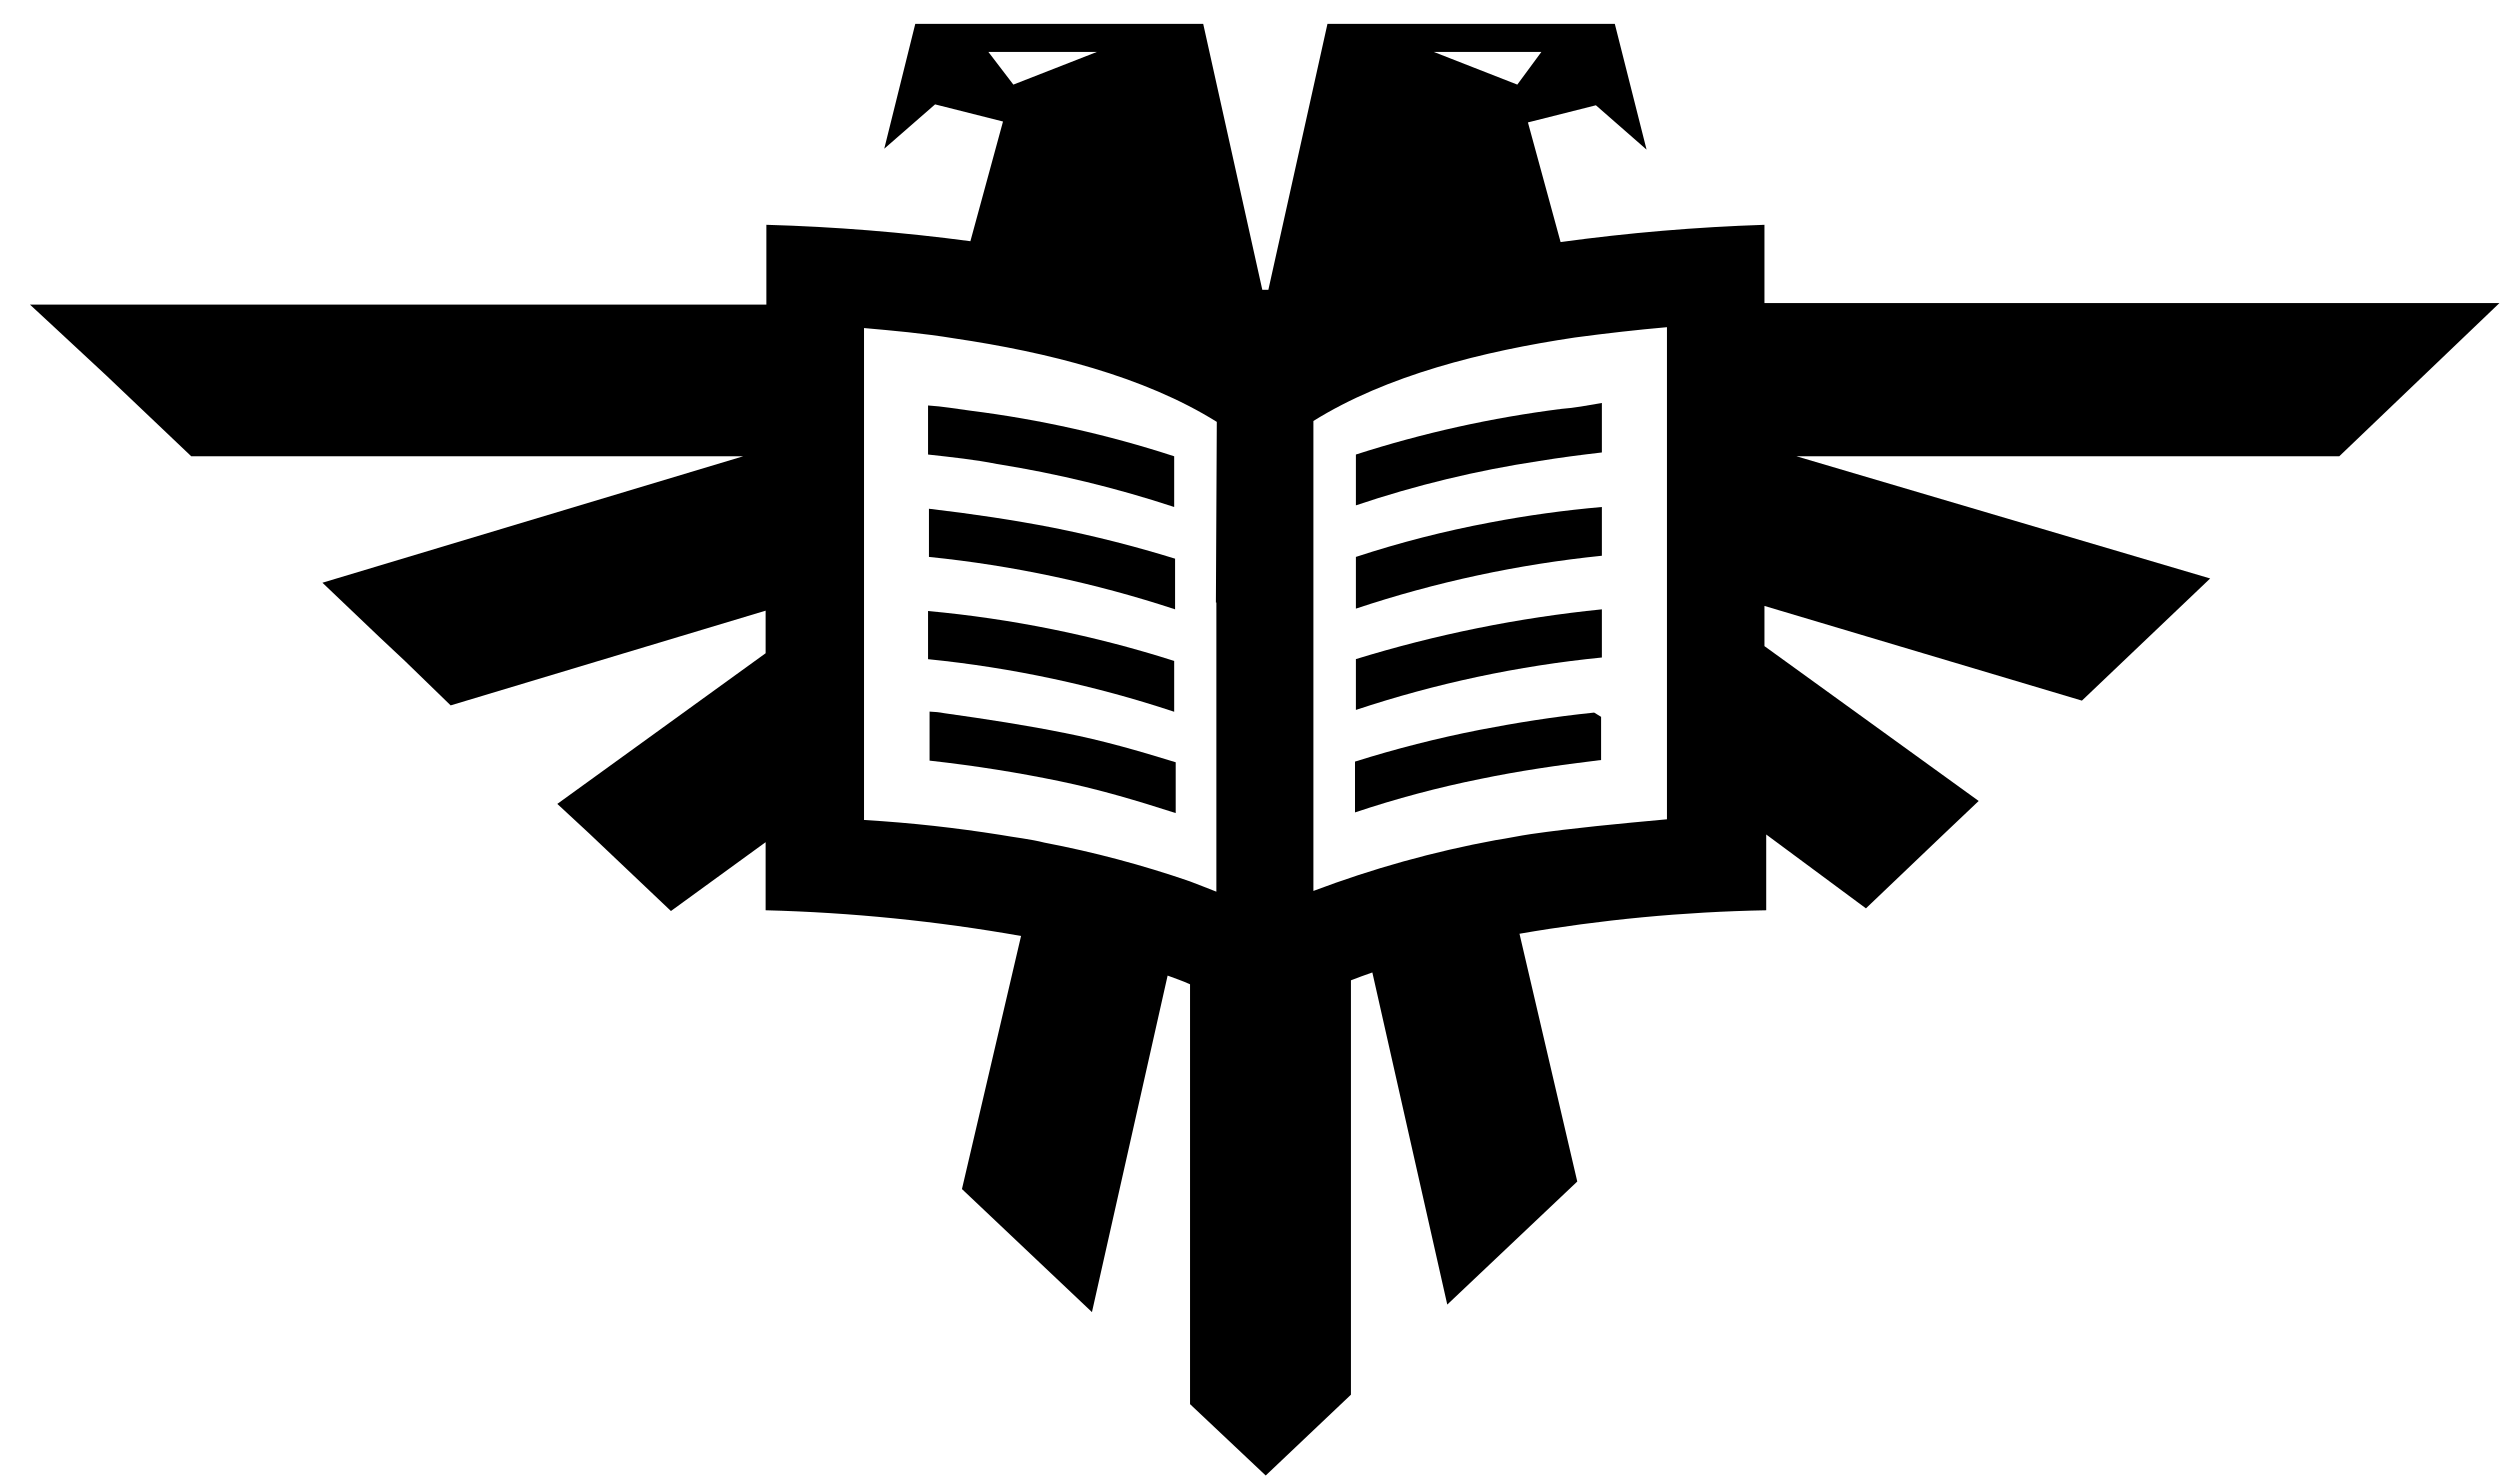 <svg width="64" height="38" viewBox="0 0 64 38" fill="none" xmlns="http://www.w3.org/2000/svg">
<path d="M41.008 15.599C38.872 15.815 36.763 16.241 34.711 16.873V18.174C36.754 17.495 38.866 17.045 41.008 16.832V15.599Z" fill="black"/>
<path d="M40.81 18.242C39.752 18.351 38.806 18.506 37.88 18.684C36.801 18.896 35.736 19.167 34.688 19.497V20.798C35.74 20.445 36.814 20.159 37.902 19.94C38.87 19.739 39.884 19.588 40.988 19.456V18.351L40.81 18.242Z" fill="black"/>
<path d="M26.954 13.508C25.941 13.311 24.904 13.156 23.781 13.024V14.257C25.924 14.475 28.037 14.925 30.082 15.599V14.302C29.054 13.984 28.01 13.719 26.954 13.508Z" fill="black"/>
<path d="M38.145 13.376C36.982 13.594 35.835 13.888 34.711 14.257V15.581C36.754 14.9 38.866 14.446 41.008 14.227V12.979C40.047 13.063 39.092 13.195 38.145 13.376Z" fill="black"/>
<path d="M24.84 10.513C24.488 10.467 24.132 10.403 23.758 10.38V11.636C24.374 11.704 24.972 11.768 25.52 11.878C27.06 12.123 28.578 12.491 30.059 12.979V11.681C28.36 11.127 26.612 10.736 24.84 10.513Z" fill="black"/>
<path d="M23.758 16.875C25.901 17.091 28.014 17.543 30.059 18.221V16.92C28.011 16.267 25.898 15.839 23.758 15.642V16.875Z" fill="black"/>
<path d="M39.975 10.467C38.188 10.693 36.426 11.084 34.711 11.636V12.937C36.238 12.422 37.807 12.043 39.401 11.802C39.93 11.715 40.459 11.647 41.008 11.583V10.316C40.633 10.38 40.304 10.444 39.975 10.467Z" fill="black"/>
<path d="M27.257 18.765C26.289 18.569 25.276 18.413 24.175 18.258C24.05 18.234 23.924 18.221 23.797 18.217V19.472C24.988 19.605 26.066 19.779 27.125 19.998C28.184 20.218 29.13 20.505 30.098 20.815V19.514C29.13 19.215 28.207 18.951 27.257 18.765Z" fill="black"/>
<path d="M19.6 21.571V23.303C21.793 23.359 23.979 23.579 26.139 23.961L24.626 30.44L27.954 33.59L29.891 24.975C30.068 25.043 30.269 25.107 30.465 25.198V35.946L32.402 37.773L34.584 35.704V25.096C34.758 25.028 34.936 24.963 35.132 24.895L37.05 33.397L40.378 30.247L38.899 23.904C40.986 23.543 43.098 23.342 45.215 23.303V21.363L47.768 23.254L49.75 21.363L50.654 20.505L45.17 16.541V15.512L53.297 17.936L56.58 14.809L45.99 11.681H59.885L63.985 7.759H45.17V5.755C43.424 5.812 41.681 5.96 39.951 6.197L39.115 3.134L40.855 2.695L42.152 3.83L41.339 0.611H33.983L32.47 7.419H32.315L30.802 0.611H23.431L22.637 3.807L23.938 2.672L25.677 3.111L24.842 6.175C23.109 5.944 21.366 5.804 19.619 5.755V7.797H0.766L1.382 8.368L2.717 9.609L4.896 11.681H19.025L8.254 14.918L9.71 16.306L10.368 16.923L11.537 18.058L19.6 15.633V16.723L14.267 20.58L15.084 21.337L17.176 23.322L19.6 21.56M25.303 1.33H28.079L25.942 2.166L25.303 1.33ZM31.139 15.425V22.827C30.919 22.736 30.677 22.649 30.458 22.562C29.243 22.143 27.999 21.812 26.736 21.571C26.381 21.48 25.98 21.439 25.602 21.371C24.497 21.197 23.355 21.064 22.119 20.992V8.398C22.875 8.466 23.631 8.531 24.433 8.663C26.812 9.015 29.278 9.631 31.15 10.8L31.127 15.425H31.139ZM39.459 1.33L38.843 2.166L36.706 1.33H39.459ZM42.674 19.589V20.974C41.441 21.087 40.272 21.197 39.194 21.352C38.884 21.397 38.6 21.461 38.29 21.507C36.699 21.8 35.137 22.236 33.623 22.808V10.777C35.495 9.609 37.961 8.992 40.318 8.64C41.134 8.531 41.902 8.444 42.674 8.376V19.589Z" fill="black"/>
</svg>

